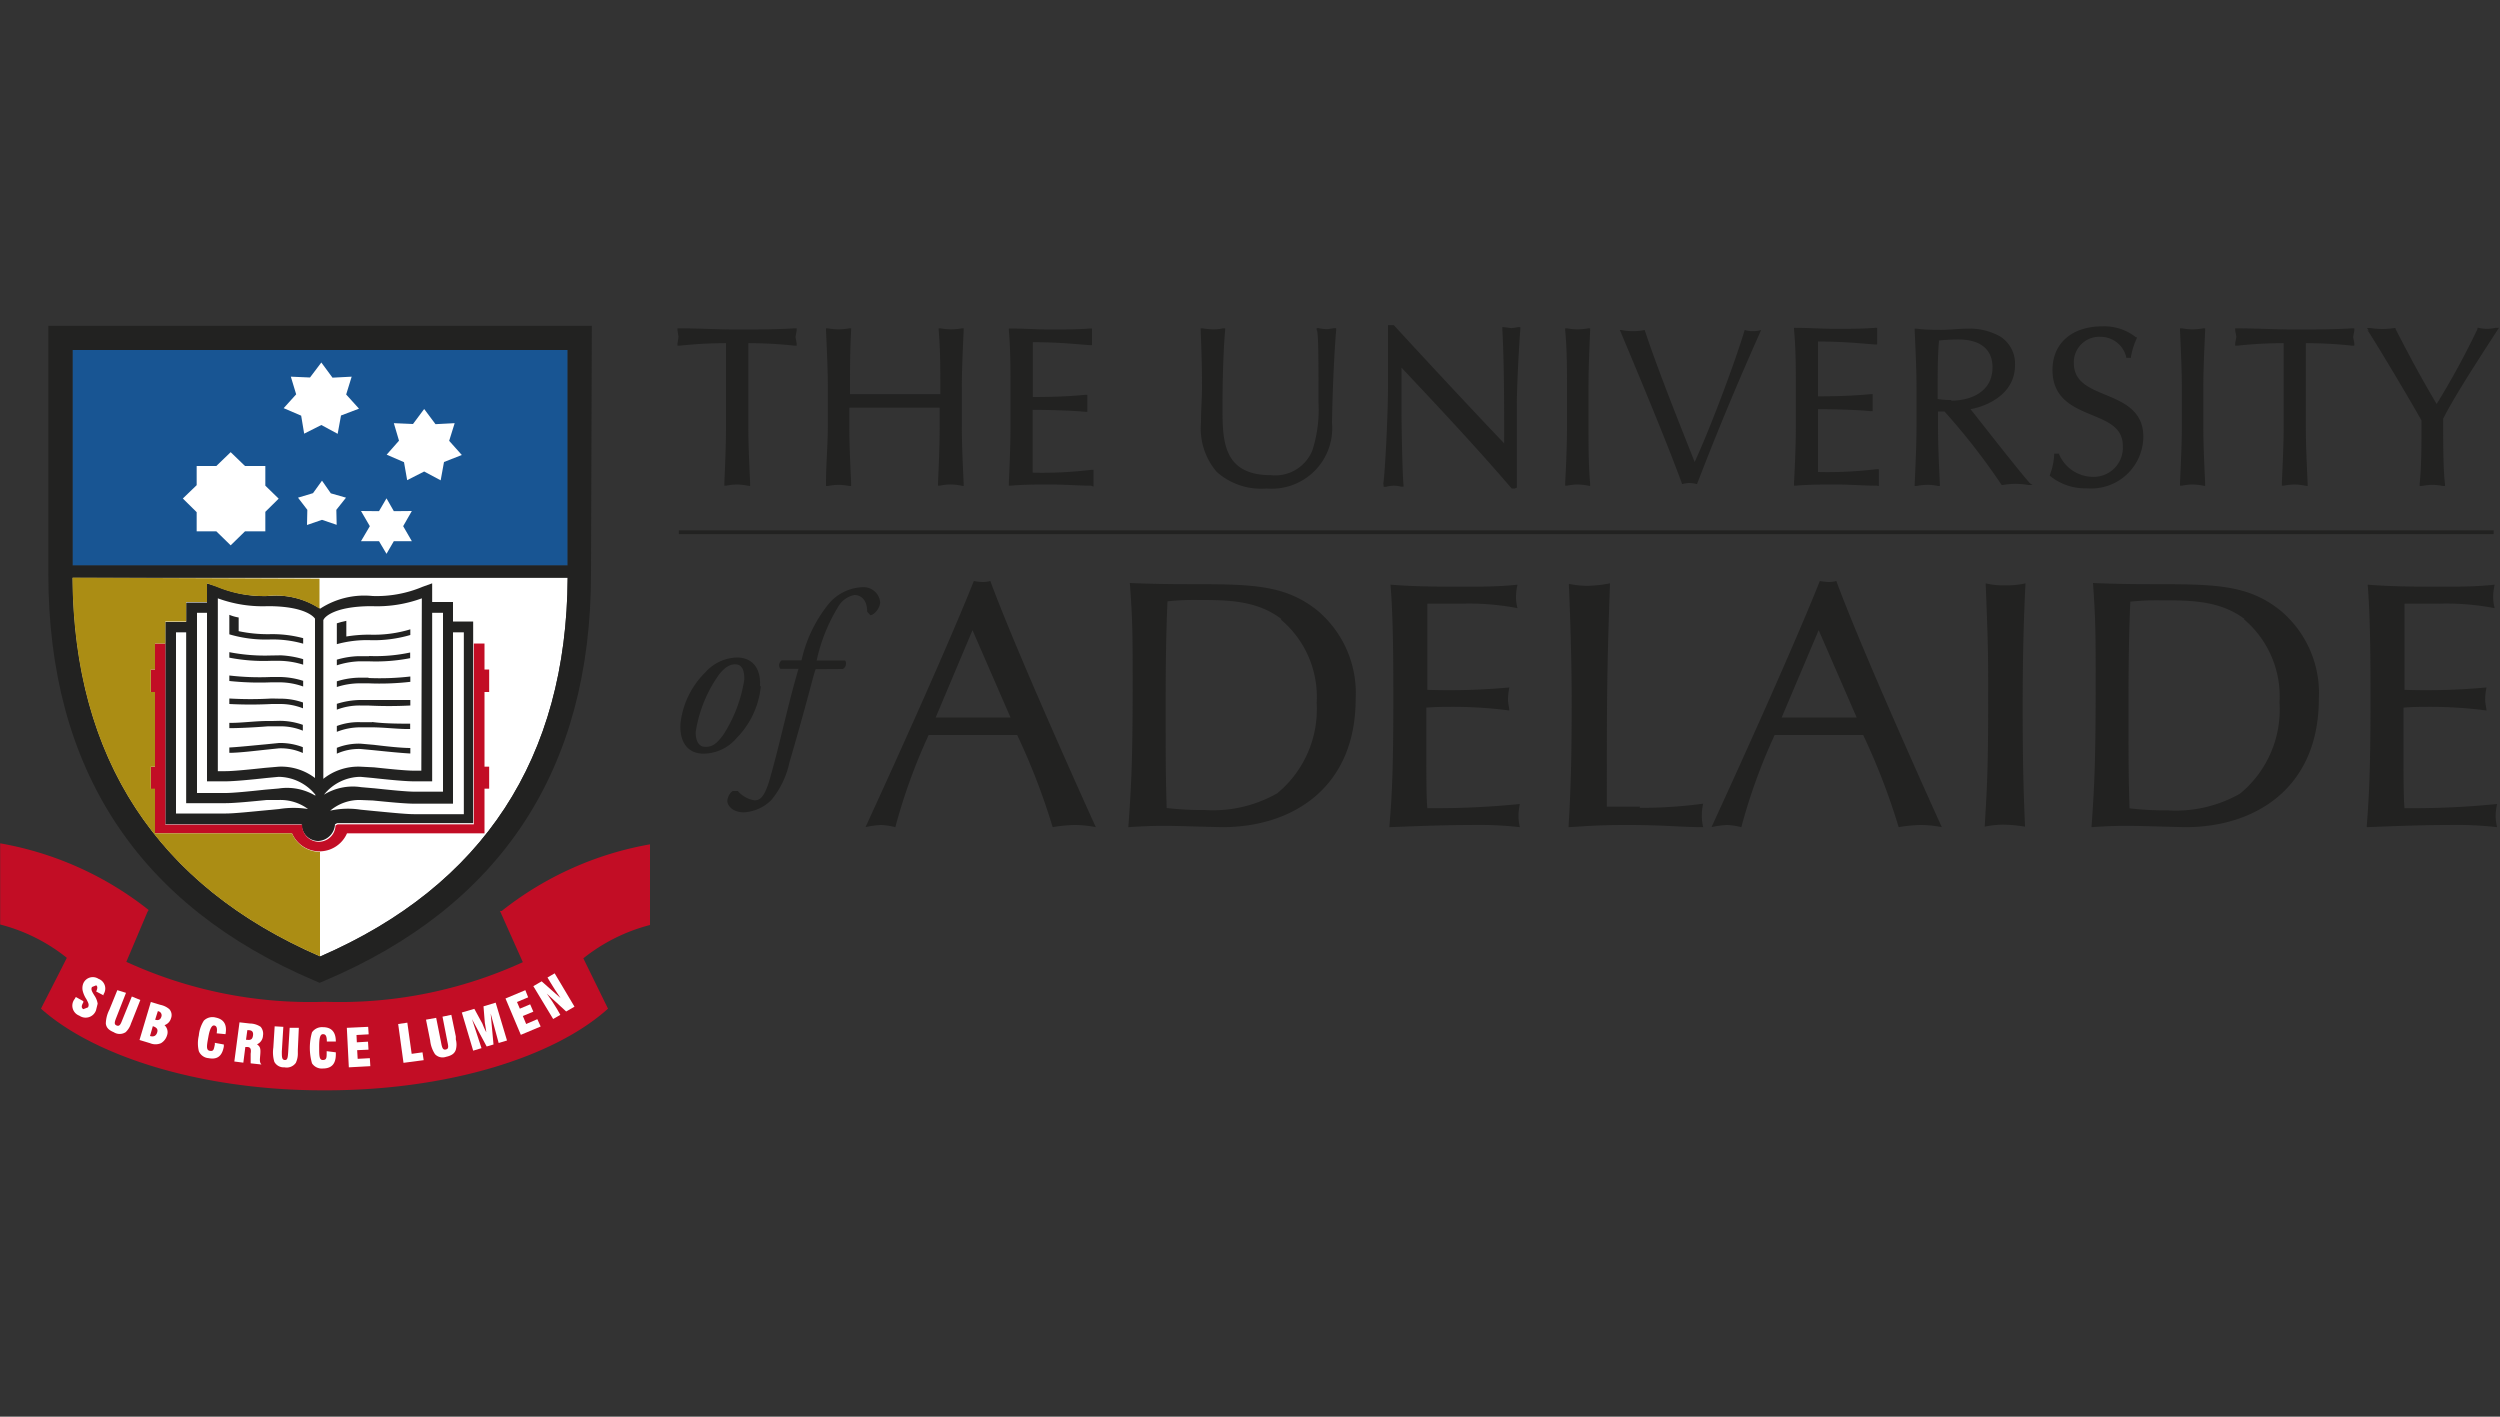 <svg xmlns="http://www.w3.org/2000/svg" id="Layer_1" data-name="Layer 1" viewBox="0 0 150 85"><rect x="0" y="0" width="150" height="85" fill="#333333" stroke="none"/><defs><style>.cls-1{fill:#222221;}.cls-2{fill:#fff;}.cls-3{fill:#185593;}.cls-4{fill:#c20d25;}.cls-5{fill:#ab8d14;}</style></defs><title>university-of-adelaide</title><path class="cls-1" d="M44.85,29.14a3.58,3.58,0,0,0-.64-.07,3.79,3.79,0,0,0-.64.07l-.11,0V29c.05-1.15.1-2.31.1-3.46V23.27c0-.89,0-1.78,0-2.68a25.57,25.57,0,0,0-2.77.15h-.14l0-.13.06-.4-.06-.39,0-.12h.12c1.15,0,2.3.07,3.45.07s2.3,0,3.46-.07h.12l0,.12-.07.4.07.39,0,.13h-.13a25.57,25.57,0,0,0-2.77-.15c0,.9,0,1.79,0,2.68v2.31c0,1.15.06,2.31.11,3.46v.12Z"></path><path class="cls-1" d="M57.68,29.14a3,3,0,0,0-1.29,0l-.11,0V29c.05-1.15.1-2.31.1-3.46V24.46c-.9,0-1.8,0-2.71,0l-2.71,0v1.12c0,1.15.06,2.31.11,3.46v.12l-.11,0a3.79,3.79,0,0,0-.65-.07,3.57,3.57,0,0,0-.63.07l-.12,0V29c0-1.15.11-2.31.11-3.46V23.27c0-1.15-.06-2.31-.11-3.46V19.7l.11,0a3.5,3.5,0,0,0,1.29,0l.11,0v.11C51,21,51,22.13,51,23.27v.38c.92,0,1.81,0,2.71,0s1.81,0,2.71,0v-.38c0-1.14,0-2.31-.1-3.46V19.7l.11,0a3.5,3.5,0,0,0,1.29,0l.1,0v.11c-.05,1.15-.11,2.32-.11,3.46v2.31c0,1.15.06,2.31.11,3.46v.12Z"></path><path class="cls-1" d="M65.47,29.14c-.79,0-1.59-.07-2.41-.07s-1.61,0-2.43.07h-.1V29c.05-1.16.1-2.33.1-3.47V23.26c0-1.15,0-2.31-.1-3.45v-.1h.1c.8,0,1.59.06,2.39.06s1.59,0,2.38-.06h.12l0,.11,0,.39,0,.38,0,.12H65.4c-1.11-.08-1.76-.17-3.43-.18,0,.54,0,1,0,1.62s0,1.31,0,1.67c1.52,0,2.38-.06,3.15-.13h.12l0,.12,0,.4,0,.38,0,.12h-.12c-.88-.09-2.46-.12-3.16-.12,0,.3,0,.68,0,1.85,0,.93,0,1.56,0,1.92a24.57,24.57,0,0,0,3.52-.17l.13,0,0,.13,0,.4,0,.37,0,.11Z"></path><path class="cls-1" d="M79,19.82l0-.13.13,0a2.39,2.39,0,0,0,.53.06l.38-.06.13,0v.13c-.11,1.24-.22,3.6-.25,5.55A3.63,3.63,0,0,1,76,29.31h0a4,4,0,0,1-3-1,4,4,0,0,1-.94-2.95c0-.83.06-1.45.06-2.12,0-1.47-.05-2.68-.08-3.46V19.7l.11,0a3.91,3.91,0,0,0,.68.06,2.44,2.44,0,0,0,.55-.06l.13,0,0,.12c-.08.79-.16,2.61-.16,4.59s0,4.1,2.9,4.1A2.4,2.4,0,0,0,78.75,27a7.93,7.93,0,0,0,.36-2.82c0-2.55,0-3.84-.08-4.34"></path><path class="cls-1" d="M90.89,29.31H90.7v-.09l.07,0-.07,0v.09h0l0,0c-2-2.34-4.36-4.86-6.61-7.25,0,.51,0,1.27,0,2.5s.06,4,.12,4.51l0,.13-.14,0a2.12,2.12,0,0,0-.44-.06,2.06,2.06,0,0,0-.47.07l-.14,0L83,29c.1-.61.28-4.05.28-5.81s0-3,0-3.58v-.1h.35l0,0c2.11,2.3,5,5.4,6.62,7.09,0-2.34,0-4.85-.11-6.85v-.12l.12,0,.43.06.4-.06.13,0,0,.13c-.07.79-.21,3.44-.21,4.48,0,1.37,0,4.33,0,4.93v.09Z"></path><path class="cls-1" d="M95.3,29.14a3.79,3.79,0,0,0-.64-.07,3.58,3.58,0,0,0-.64.07l-.11,0V29c.06-1.15.11-2.31.11-3.46V23.27c0-1.14,0-2.31-.11-3.46V19.7l.11,0a3.55,3.55,0,0,0,.64.06,3.72,3.72,0,0,0,.64-.06l.11,0v.11c-.05,1.15-.1,2.32-.1,3.46v2.31c0,1.15,0,2.31.1,3.46v.12Z"></path><path class="cls-1" d="M97.28,19.8a3.54,3.54,0,0,0,1.4,0c.79,2.38,1.93,5.22,3,7.92,1-2.17,2.48-6.16,3-7.92a1.73,1.73,0,0,0,.5.07,1.66,1.66,0,0,0,.49-.07q-2.08,4.64-3.85,9.25a1.76,1.76,0,0,0-.45-.07,1.56,1.56,0,0,0-.44.07c-.8-2.21-2.44-6.16-3.74-9.25"></path><path class="cls-1" d="M112.58,29.14c-.79,0-1.59-.07-2.41-.07s-1.61,0-2.43.07h-.1V29c.06-1.16.11-2.33.11-3.48v-2.3c0-1.15,0-2.31-.11-3.45v-.1h.1c.8,0,1.59.06,2.39.06s1.59,0,2.38-.06h.12l0,.11,0,.39,0,.38,0,.12h-.12c-1.11-.08-1.76-.17-3.43-.18,0,.54,0,1,0,1.62s0,1.31,0,1.67c1.52,0,2.38-.06,3.16-.13h.12l0,.12,0,.4,0,.38,0,.12h-.12c-.88-.09-2.47-.12-3.16-.12,0,.3,0,.68,0,1.85,0,.93,0,1.57,0,1.92a24.57,24.57,0,0,0,3.52-.17l.13,0,0,.13,0,.4,0,.37,0,.11Z"></path><path class="cls-1" d="M123,28.53l0,0,0-.06a3.73,3.73,0,0,0,.25-1.17v-.08h.24v0h.06l0,.05a2.23,2.23,0,0,0,2,1.34,1.75,1.75,0,0,0,1.82-1.85c0-1.17-1-1.5-2.05-1.94s-2.17-1-2.17-2.62,1.18-2.62,3-2.62a3.06,3.06,0,0,1,2,.65l.06,0,0,.06a4.46,4.46,0,0,0-.35,1.1l0,.08h-.29l0-.06a1.58,1.58,0,0,0-1.5-1.2,1.53,1.53,0,0,0-1.64,1.57c0,1.18,1,1.53,2,1.95s2.17.93,2.17,2.47a3.13,3.13,0,0,1-3.38,3.1h0a3.35,3.35,0,0,1-2.26-.78"></path><path class="cls-1" d="M132.2,29.14a3.79,3.79,0,0,0-.64-.07,3.58,3.58,0,0,0-.64.07l-.12,0V29c.05-1.15.11-2.31.11-3.46V23.27c0-1.15-.06-2.31-.11-3.46V19.7l.12,0a3.55,3.55,0,0,0,.64.06,3.72,3.72,0,0,0,.64-.06l.11,0v.11c-.05,1.15-.11,2.31-.11,3.46v2.31c0,1.15.06,2.31.11,3.46v.12Z"></path><path class="cls-1" d="M138.3,29.14a3.58,3.58,0,0,0-.64-.07,3.79,3.79,0,0,0-.64.07l-.11,0V29c.05-1.15.11-2.31.11-3.46V23.27c0-.89,0-1.78,0-2.68a25.57,25.57,0,0,0-2.77.15h-.14l0-.13.07-.4-.07-.39,0-.12h.12c1.15,0,2.3.07,3.45.07s2.31,0,3.46-.07h.12l0,.12-.07.4.07.39,0,.13h-.14a25.57,25.57,0,0,0-2.77-.15c0,.9,0,1.79,0,2.68v2.31c0,1.15.06,2.31.11,3.46v.12Z"></path><path class="cls-1" d="M142.13,19.85l-.11-.17.2,0a4.41,4.41,0,0,0,1.45,0h.06l0,.05c.76,1.49,1.57,3,2.47,4.51a47.93,47.93,0,0,0,2.45-4.5l0-.07.07,0a2.2,2.2,0,0,0,.5.06,2.14,2.14,0,0,0,.5-.06l.22,0-.12.18c-1.69,2.6-2.66,4.15-3.23,5.27,0,1.31,0,3.1.11,3.92v.12l-.12,0a3.58,3.58,0,0,0-.64-.07,3.79,3.79,0,0,0-.64.07l-.12,0V29c.11-.94.11-2.35.11-3.77-.55-1-2.68-4.58-3.24-5.42"></path><path class="cls-1" d="M45.65,41.17a5.14,5.14,0,0,1-1.45,3.11,2.63,2.63,0,0,1-2,.94c-.88,0-1.45-.64-1.37-1.82a5.1,5.1,0,0,1,1.49-3.06,2.64,2.64,0,0,1,1.89-.89c1,0,1.45.73,1.39,1.72m-2.49-.65a8,8,0,0,0-1.37,3.42c0,.48.17.87.57.87s.64-.12,1.08-.71a8.51,8.51,0,0,0,1.27-3.34c0-.42-.07-.9-.55-.9-.27,0-.6.12-1,.66"></path><path class="cls-1" d="M48.94,40.15c-.09.23-.2.67-.36,1.27-.41,1.53-.78,2.84-1.22,4.35A5.22,5.22,0,0,1,46.28,48a2.53,2.53,0,0,1-1.64.74c-.74,0-1-.46-1-.67a.8.8,0,0,1,.32-.61l.31,0a1.66,1.66,0,0,0,1,.56c.27,0,.56-.1.88-1.15.63-2.16,1.1-4.51,1.76-6.74H46.82a.35.35,0,0,1,.09-.51h1.18a8.24,8.24,0,0,1,1.53-3.26,2.79,2.79,0,0,1,2.19-1.13,1,1,0,0,1,1,.9c0,.36-.37.78-.59.78l-.19-.21c0-.76-.42-1-.76-1a1.45,1.45,0,0,0-1,.74,10.32,10.32,0,0,0-1.27,3.19h1.71a.37.37,0,0,1-.14.51Z"></path><path class="cls-1" d="M55.72,44.1a34.32,34.32,0,0,0-2,5.53,4,4,0,0,0-.86-.13,5.06,5.06,0,0,0-.93.13c1.88-4.09,5-11,6.5-14.77a3.39,3.39,0,0,0,.53.06,1.7,1.7,0,0,0,.46-.06c1.63,4.43,6.29,14.69,6.33,14.77a6.65,6.65,0,0,0-1.24-.13,8.24,8.24,0,0,0-1.35.13,39.62,39.62,0,0,0-2.13-5.53Zm2.63-6.29-2.21,5.24h4.49Z"></path><path class="cls-1" d="M73.32,49.63c-.21,0-2.81-.08-3.36-.08s-1,0-2.26.08c.15-2.13.26-3.59.26-8.44,0-3.14,0-3.95-.17-6.21,1.16.05,2.3.07,3.46.07,3.78,0,5.8,0,7.77,1.56a6.47,6.47,0,0,1,2.32,5.32c0,5.34-3.8,7.7-8,7.7m3.54-12.49C75.39,36,73.59,36,71.9,36a15,15,0,0,0-1.85.08c-.09,1.95-.11,4.1-.11,6,0,3.86,0,4.31.06,6.4a17.78,17.78,0,0,0,2.26.12,7.79,7.79,0,0,0,4.37-1A6.53,6.53,0,0,0,79,42.18a6.06,6.06,0,0,0-2.14-5"></path><path class="cls-1" d="M90.56,41.25a3.86,3.86,0,0,0-.08.72c0,.23.06.42.08.66a26.12,26.12,0,0,0-3.27-.22c-.57,0-1.18,0-1.71.05,0,.9,0,1.85,0,2.76,0,1.1,0,2.7.06,3.27a50.63,50.63,0,0,0,5.55-.25,3.68,3.68,0,0,0-.08.72,3.07,3.07,0,0,0,.08.67,22.1,22.1,0,0,0-2.93-.13c-1.63,0-3.27.07-4.9.13.13-1.58.24-3,.24-7.55,0-2.11,0-5-.17-7,1.47.12,2.93.12,4.41.12,1.07,0,2.13,0,3.21-.12a3.33,3.33,0,0,0-.09.74,2.53,2.53,0,0,0,.09.67,15.4,15.4,0,0,0-3.36-.27c-.76,0-1.14,0-2.05,0,0,.82,0,1.18,0,2.43s0,1.62,0,2.74a39.29,39.29,0,0,0,5-.15"></path><path class="cls-1" d="M98.37,48.47a27.65,27.65,0,0,0,3.82-.25,3.12,3.12,0,0,0-.08.69,2.91,2.91,0,0,0,.08.72c-1.37,0-2.26-.13-4.56-.13-1.85,0-2.38.07-3.52.13.17-2.7.19-4.94.19-7.7s-.13-6-.17-6.9a5.44,5.44,0,0,0,1.14.12A7.87,7.87,0,0,0,96.6,35c-.19,5.4-.19,6.83-.19,13.4,1,0,1.43,0,2,0"></path><path class="cls-1" d="M106.48,44.1a34.32,34.32,0,0,0-2,5.53,4,4,0,0,0-.86-.13,5.06,5.06,0,0,0-.93.13c1.88-4.09,5-11,6.5-14.77a3.54,3.54,0,0,0,.53.06,1.7,1.7,0,0,0,.46-.06c1.63,4.43,6.29,14.69,6.33,14.77a6.55,6.55,0,0,0-1.24-.13,8.24,8.24,0,0,0-1.35.13,39.62,39.62,0,0,0-2.13-5.53Zm2.64-6.29-2.22,5.24h4.5Z"></path><path class="cls-1" d="M119.14,35a4.32,4.32,0,0,0,1.16.12,4.92,4.92,0,0,0,1.23-.12c-.13,2.51-.17,5-.17,7.53,0,3.8.08,5.49.14,7.07a8.72,8.72,0,0,0-1.31-.12,5.62,5.62,0,0,0-1.11.12c.14-2.3.21-3.38.21-7.51,0-3,0-3.23-.15-7.09"></path><path class="cls-1" d="M131.11,49.63c-.21,0-2.81-.08-3.36-.08s-1.06,0-2.26.08c.15-2.13.25-3.59.25-8.44,0-3.14,0-3.95-.16-6.21,1.16.05,2.3.07,3.46.07,3.78,0,5.8,0,7.76,1.56a6.45,6.45,0,0,1,2.33,5.32c0,5.34-3.8,7.7-8,7.7m3.54-12.49c-1.48-1.12-3.27-1.12-5-1.12a15,15,0,0,0-1.85.08c-.09,1.95-.11,4.1-.11,6,0,3.86,0,4.31.06,6.4a17.78,17.78,0,0,0,2.26.12,7.8,7.8,0,0,0,4.37-1,6.53,6.53,0,0,0,2.37-5.47,6.06,6.06,0,0,0-2.14-5"></path><path class="cls-1" d="M149.19,41.25a3.86,3.86,0,0,0-.08.72c0,.23.06.42.08.66a26,26,0,0,0-3.27-.22c-.57,0-1.18,0-1.71.05,0,.9,0,1.85,0,2.76,0,1.1,0,2.7.06,3.27a50.8,50.8,0,0,0,5.56-.25,3,3,0,0,0-.09.72,2.53,2.53,0,0,0,.09.67,22.33,22.33,0,0,0-2.94-.13c-1.62,0-3.27.07-4.89.13.12-1.58.23-3,.23-7.55,0-2.11,0-5-.17-7,1.48.12,2.93.12,4.41.12,1.08,0,2.13,0,3.21-.12a3.33,3.33,0,0,0-.09.74,2.53,2.53,0,0,0,.09.67,15.33,15.33,0,0,0-3.36-.27c-.76,0-1.14,0-2.05,0,0,.82,0,1.18,0,2.43s0,1.62,0,2.74a39.29,39.29,0,0,0,5-.15"></path><rect class="cls-1" x="40.73" y="31.82" width="108.89" height="0.23"></rect><path class="cls-1" d="M121.8,29c-.74-.83-2.81-3.5-3.57-4.45,1-.18,2.66-.9,2.67-2.62a1.93,1.93,0,0,0-.87-1.73,3.74,3.74,0,0,0-2-.48c-.51,0-1,.07-1.52.07s-1,0-1.52-.07h-.11v.1c.05,1.15.11,2.32.11,3.47v2.3c0,1.15-.06,2.31-.11,3.47v.1H115a3,3,0,0,1,1.29,0l.1,0v-.11c-.05-1.16-.11-2.32-.11-3.47v-.89h.39a39.68,39.68,0,0,1,3.43,4.41l0,0h.06a4.88,4.88,0,0,1,.76-.07,5.27,5.27,0,0,1,.79.07l.25,0Zm-4.73-5a4.7,4.7,0,0,1-.81-.06v-.68c0-.94,0-1.88.08-2.83a10.84,10.84,0,0,1,1.21-.06c.9,0,2,.33,2,1.67,0,1.52-1.38,2-2.47,2"></path><path class="cls-2" d="M19.21,57.39C9.42,53.14,4.42,45.49,4.35,34.66H34.06C34,45.49,29,53.14,19.21,57.39"></path><path class="cls-1" d="M28.11,37.29h-.93V36.12H25.93V35l-.58.21a7.09,7.09,0,0,1-3,.55,4.85,4.85,0,0,0-3.14.76,4.78,4.78,0,0,0-3.12-.76A7.3,7.3,0,0,1,13,35.18L12.42,35v1.15H11.17v1.17H9.92V49.46H18.1l0,0a1,1,0,0,0,1,1,1.06,1.06,0,0,0,1-1l.12-.07h8.17V37.29Z"></path><path class="cls-3" d="M34.06,21V33.93H4.35V21Z"></path><path class="cls-1" d="M19.21,57.39C9.42,53.14,4.42,45.49,4.35,34.66H34.06C34,45.49,29,53.14,19.21,57.39M34.06,21V33.93H4.35V21Zm1.45-1.45H2.9V34.43c0,11.71,5.39,19.92,16,24.42l.28.12.28-.12c10.63-4.5,16-12.71,16-24.42Z"></path><path class="cls-4" d="M39,50.66a19.86,19.86,0,0,0-8.9,4l0,0-.1,0,1.37,3.07a26.36,26.36,0,0,1-11.78,2.38h-.17a26.42,26.42,0,0,1-11.84-2.4l1.27-3,.07-.11a19.85,19.85,0,0,0-8.91-4v4.87a10.63,10.63,0,0,1,4,2l-.46.91-.92,1.8h0l-.17.34c3.2,2.86,9.61,4.9,16.93,4.9h.17c7.31,0,13.71-2,16.92-4.9L35,57.5a10.68,10.68,0,0,1,4-2Z"></path><path class="cls-2" d="M5,60.07l0,.07c-.12.21-.13.33,0,.41l.28-.11c.09-.18,0-.29-.09-.48a1.59,1.59,0,0,1-.23-.52A.77.77,0,0,1,5,59a.62.62,0,0,1,.91-.27.62.62,0,0,1,.3.93l0,.06-.44-.23,0,0c.09-.19.09-.31,0-.37l-.25.1c-.08.15,0,.27.13.49a1.2,1.2,0,0,1,.21.51l-.1.4a.66.66,0,0,1-1,.32.64.64,0,0,1-.28-1l.07-.12Z"></path><path class="cls-2" d="M7.56,59.57,7,61c-.12.3-.18.46,0,.53s.24-.08.35-.36v0l.56-1.38.51.21-.49,1.24-.07.17a1.21,1.21,0,0,1-.32.52.66.66,0,0,1-.72,0c-.29-.12-.44-.27-.47-.51a1.88,1.88,0,0,1,.21-.83l.48-1.18Z"></path><path class="cls-2" d="M9.31,61.18l.16-.51h0a.25.25,0,0,1,.21.34c-.06.18-.18.23-.38.17h0M8.37,62.4l.63.19a.84.84,0,0,0,.66,0,.81.81,0,0,0,.36-.46.57.57,0,0,0-.15-.62.61.61,0,0,0,.39-.41.53.53,0,0,0-.1-.55,1.19,1.19,0,0,0-.54-.26l-.57-.17ZM9,62.16l.17-.59h0c.24.08.32.19.26.38s-.2.28-.43.21H9"></path><path class="cls-2" d="M13.43,62.67l0,.12c-.1.57-.39.8-.91.7a.69.69,0,0,1-.59-.42,2,2,0,0,1,0-.94,2,2,0,0,1,.3-.89.73.73,0,0,1,.7-.19q.76.15.6,1v0L13,62c.05-.31,0-.44-.14-.47s-.27.17-.36.69l0,0c-.1.54-.14.79.09.83s.24-.09.3-.38l0-.1Z"></path><path class="cls-2" d="M14.06,63.69l.54.07.12-.94h.11c.21,0,.25.14.21.4l0,.25v.33l.65.07c-.14-.13-.09-.33-.07-.64s0-.43-.2-.57a.6.6,0,0,0,.36-.53.64.64,0,0,0-.14-.52,1.19,1.19,0,0,0-.65-.2l-.62-.07Zm.7-1.3.08-.58h.06c.23,0,.31.11.28.32s-.12.29-.34.26h-.08"></path><path class="cls-2" d="M17,61.61l-.09,1.48c0,.33,0,.49.17.51s.19-.15.21-.46v0l.09-1.47.55,0L17.87,63v.17a1.31,1.31,0,0,1-.12.6.67.67,0,0,1-.68.27.64.64,0,0,1-.61-.33,2,2,0,0,1-.06-.86l.08-1.27Z"></path><path class="cls-2" d="M20.15,63.14v.12c0,.57-.25.85-.78.85a.7.7,0,0,1-.65-.31,3.39,3.39,0,0,1,0-1.86.73.73,0,0,1,.65-.31c.52,0,.78.29.78.86v0h-.54c0-.31-.06-.44-.23-.44s-.23.22-.23.75v0c0,.55,0,.8.22.8s.23-.13.23-.42v-.11Z"></path><polygon class="cls-2" points="20.81 61.67 22.09 61.61 22.12 62.06 21.39 62.1 21.41 62.54 22.08 62.5 22.11 62.98 21.43 63.01 21.46 63.53 22.19 63.49 22.22 63.97 20.93 64.04 20.81 61.67"></polygon><polygon class="cls-2" points="24.21 63.77 23.89 61.44 24.44 61.36 24.7 63.23 25.35 63.14 25.42 63.61 24.21 63.77"></polygon><path class="cls-2" d="M26.17,61.07l.29,1.45c.06.33.1.49.29.45s.15-.2.09-.49v0L26.55,61l.53-.11.27,1.3,0,.18a1.17,1.17,0,0,1,0,.61c-.07.23-.26.36-.59.43a.62.62,0,0,1-.66-.16,1.84,1.84,0,0,1-.29-.82l-.25-1.25Z"></path><path class="cls-2" d="M27.71,60.75l.75-.22.49.9a4.25,4.25,0,0,0,.23.51c-.05-.34-.08-.52-.09-.56l-.08-1,.73-.22.68,2.27-.5.15-.48-1.77.17,1.86-.41.12-.88-1.64.57,1.74-.5.15Z"></path><polygon class="cls-2" points="30.33 59.91 31.52 59.41 31.69 59.84 31.02 60.12 31.19 60.52 31.81 60.26 32 60.7 31.37 60.96 31.57 61.44 32.24 61.15 32.44 61.59 31.25 62.09 30.33 59.91"></polygon><path class="cls-2" d="M32,59.17l.5-.29,1.13,1c-.26-.39-.46-.68-.59-.91l-.19-.32.43-.25,1.19,2-.5.29-1.16-1.07c.23.31.43.62.61.92l.2.35-.43.25Z"></path><path class="cls-2" d="M18.92,47.68h0a2.88,2.88,0,0,0-2.2-1.07l-.74.07c-.81.09-1.92.2-2.45.2H12.42V36.77h-.6V47.58h1.71c.5,0,1.63-.12,2.38-.2l.81-.07a3.32,3.32,0,0,1,2.2.43Z"></path><path class="cls-2" d="M25.93,36.77V46.88h-1.1c-.54,0-1.64-.11-2.45-.2l-.75-.07a2.83,2.83,0,0,0-2.19,1.07l0,0v0a3.3,3.3,0,0,1,2.23-.45l.81.07c.75.08,1.89.2,2.39.2h1.71V36.77Z"></path><path class="cls-2" d="M16.73,46l-.82.07c-.75.08-1.88.2-2.38.2h-.46V35.9a7.79,7.79,0,0,0,3,.47c2.39,0,2.82.74,2.83.75l0,.07v9.49A3.35,3.35,0,0,0,16.73,46"></path><path class="cls-2" d="M25.28,46.24h-.45c-.5,0-1.64-.12-2.39-.2L21.63,46a3.37,3.37,0,0,0-2.23.73V37.2l.05-.08s.46-.75,2.86-.75a7.77,7.77,0,0,0,3-.47Z"></path><path class="cls-1" d="M16.23,39.33a11.14,11.14,0,0,1-2.47-.2v.33a10.8,10.8,0,0,0,2.47.19l.6,0a5,5,0,0,1,1.36.23v-.33a5.61,5.61,0,0,0-1.34-.23Z"></path><path class="cls-1" d="M16.26,40.62a15.74,15.74,0,0,1-2.5-.09v.33a17.32,17.32,0,0,0,2.51.08h.54a4.26,4.26,0,0,1,1.38.25v-.34a4.8,4.8,0,0,0-1.37-.23Z"></path><path class="cls-1" d="M16.3,41.91a21.83,21.83,0,0,1-2.54,0v.33a24.69,24.69,0,0,0,2.55,0h.47a3.72,3.72,0,0,1,1.4.26v-.35a4.05,4.05,0,0,0-1.39-.23Z"></path><path class="cls-1" d="M16.33,43.26l-.28,0c-.73,0-1.7.13-2.29.11v.32c.61,0,1.58-.05,2.31-.11l.28,0h.41a3.52,3.52,0,0,1,1.41.26v-.35a4.17,4.17,0,0,0-1.4-.24Z"></path><path class="cls-1" d="M16.74,44.58l-.8.08c-.66.06-1.61.16-2.18.19v.32c.58,0,1.55-.12,2.21-.19l.77-.08a3.22,3.22,0,0,1,1.43.28v-.35a3.78,3.78,0,0,0-1.43-.25"></path><path class="cls-1" d="M16.19,38.05a8.42,8.42,0,0,1-1.87-.18v-.82a2.66,2.66,0,0,1-.56-.16v1.17a7.73,7.73,0,0,0,2.43.31,6.71,6.71,0,0,1,2,.25v-.33a7.18,7.18,0,0,0-2-.24"></path><path class="cls-1" d="M22.18,38.41a7.81,7.81,0,0,0,2.44-.31v-.34a7.55,7.55,0,0,1-2.44.32,8.46,8.46,0,0,0-1.4.11v-.94l-.31.07-.26.08v1.25a6.83,6.83,0,0,1,2-.24"></path><path class="cls-1" d="M22.15,39.37l-.63,0a5.13,5.13,0,0,0-1.31.21v.34a4.88,4.88,0,0,1,1.33-.24h.6a10.75,10.75,0,0,0,2.47-.19v-.34a9.89,9.89,0,0,1-2.46.21"></path><path class="cls-1" d="M22.11,40.66h-.56a4.73,4.73,0,0,0-1.34.22v.34A4.5,4.5,0,0,1,21.57,41h.54a16,16,0,0,0,2.51-.09v-.32a15.93,15.93,0,0,1-2.51.09"></path><path class="cls-1" d="M22.08,42l-.5,0a4.85,4.85,0,0,0-1.37.23v.35a3.81,3.81,0,0,1,1.38-.25h.47a24.65,24.65,0,0,0,2.56,0V42C24,42,23,42,22.08,42"></path><path class="cls-1" d="M22.33,43.33l-.29,0H21.6a3.72,3.72,0,0,0-1.39.23v.35a3.83,3.83,0,0,1,1.41-.27l.4,0,.29,0c.73,0,1.7.12,2.3.1v-.32c-.58,0-1.54,0-2.28-.1"></path><path class="cls-1" d="M22.43,44.69l-.79-.07a3.57,3.57,0,0,0-1.43.25v.35a3.19,3.19,0,0,1,1.43-.28l.75.07c.68.07,1.64.17,2.23.2v-.33c-.57,0-1.53-.11-2.19-.19"></path><path class="cls-2" d="M16.73,48,16,48c-.81.08-1.92.19-2.45.19H11.17V37.94h-.61V48.81h3c.5,0,1.63-.12,2.38-.19l.82-.08a5.54,5.54,0,0,1,1.72,0l0,0A2.78,2.78,0,0,0,16.73,48"></path><path class="cls-2" d="M27.18,37.94V48.22H24.83c-.54,0-1.64-.11-2.45-.19L21.63,48a2.71,2.71,0,0,0-1.82.64h0a4.88,4.88,0,0,1,1.82-.06l.81.08c.75.07,1.89.19,2.39.19h3V37.94Z"></path><polygon class="cls-2" points="21.66 30.66 22.74 30.67 23.19 29.9 23.63 30.67 24.71 30.66 24.19 31.57 24.71 32.47 23.63 32.47 23.19 33.23 22.74 32.47 21.66 32.47 22.19 31.57 21.66 30.66"></polygon><polygon class="cls-2" points="25.45 24.54 26.13 25.45 27.28 25.39 26.95 26.45 27.71 27.3 26.64 27.72 26.44 28.82 25.45 28.29 24.43 28.81 24.24 27.73 23.2 27.28 23.94 26.44 23.63 25.39 24.78 25.44 25.45 24.54"></polygon><polygon class="cls-2" points="19.28 21.75 19.95 22.66 21.1 22.6 20.77 23.67 21.54 24.52 20.46 24.93 20.26 26.03 19.28 25.5 18.25 26.02 18.07 24.94 17.02 24.49 17.77 23.66 17.45 22.6 18.6 22.65 19.28 21.75"></polygon><polygon class="cls-2" points="19.32 28.84 19.85 29.6 20.76 29.86 20.18 30.59 20.2 31.49 19.32 31.19 18.42 31.5 18.44 30.59 17.88 29.86 18.78 29.59 19.32 28.84"></polygon><polygon class="cls-2" points="16.72 29.92 15.92 29.14 15.92 27.96 14.7 27.96 13.84 27.13 12.98 27.96 11.8 27.96 11.8 29.11 10.97 29.91 11.8 30.73 11.8 31.88 12.98 31.88 13.84 32.72 14.7 31.88 15.92 31.88 15.92 30.71 16.72 29.92"></polygon><path class="cls-4" d="M29.07,46V41.52h.28V40.17h-.28V38.61h-.64V49.46H20.26l-.13.07a1,1,0,0,1-2-.05l0,0H9.92V38.61H9.3v1.56H9.05v1.35H9.3V46H9.05v1.34H9.3V50h8.22a1.8,1.8,0,0,0,3.3,0h8.25V47.32h.28V46Z"></path><path class="cls-5" d="M4.35,34.66C4.42,45.49,9.42,53.14,19.2,57.38V51.11h0A1.82,1.82,0,0,1,17.52,50H9.3V47.32H9.05V46H9.3V41.52H9.05V40.17H9.3V38.61h.62V37.29h1.25V36.12h1.25V35l.58.21a7.27,7.27,0,0,0,3.05.55,4.78,4.78,0,0,1,3.12.76l0,0v-1.8Z"></path></svg>